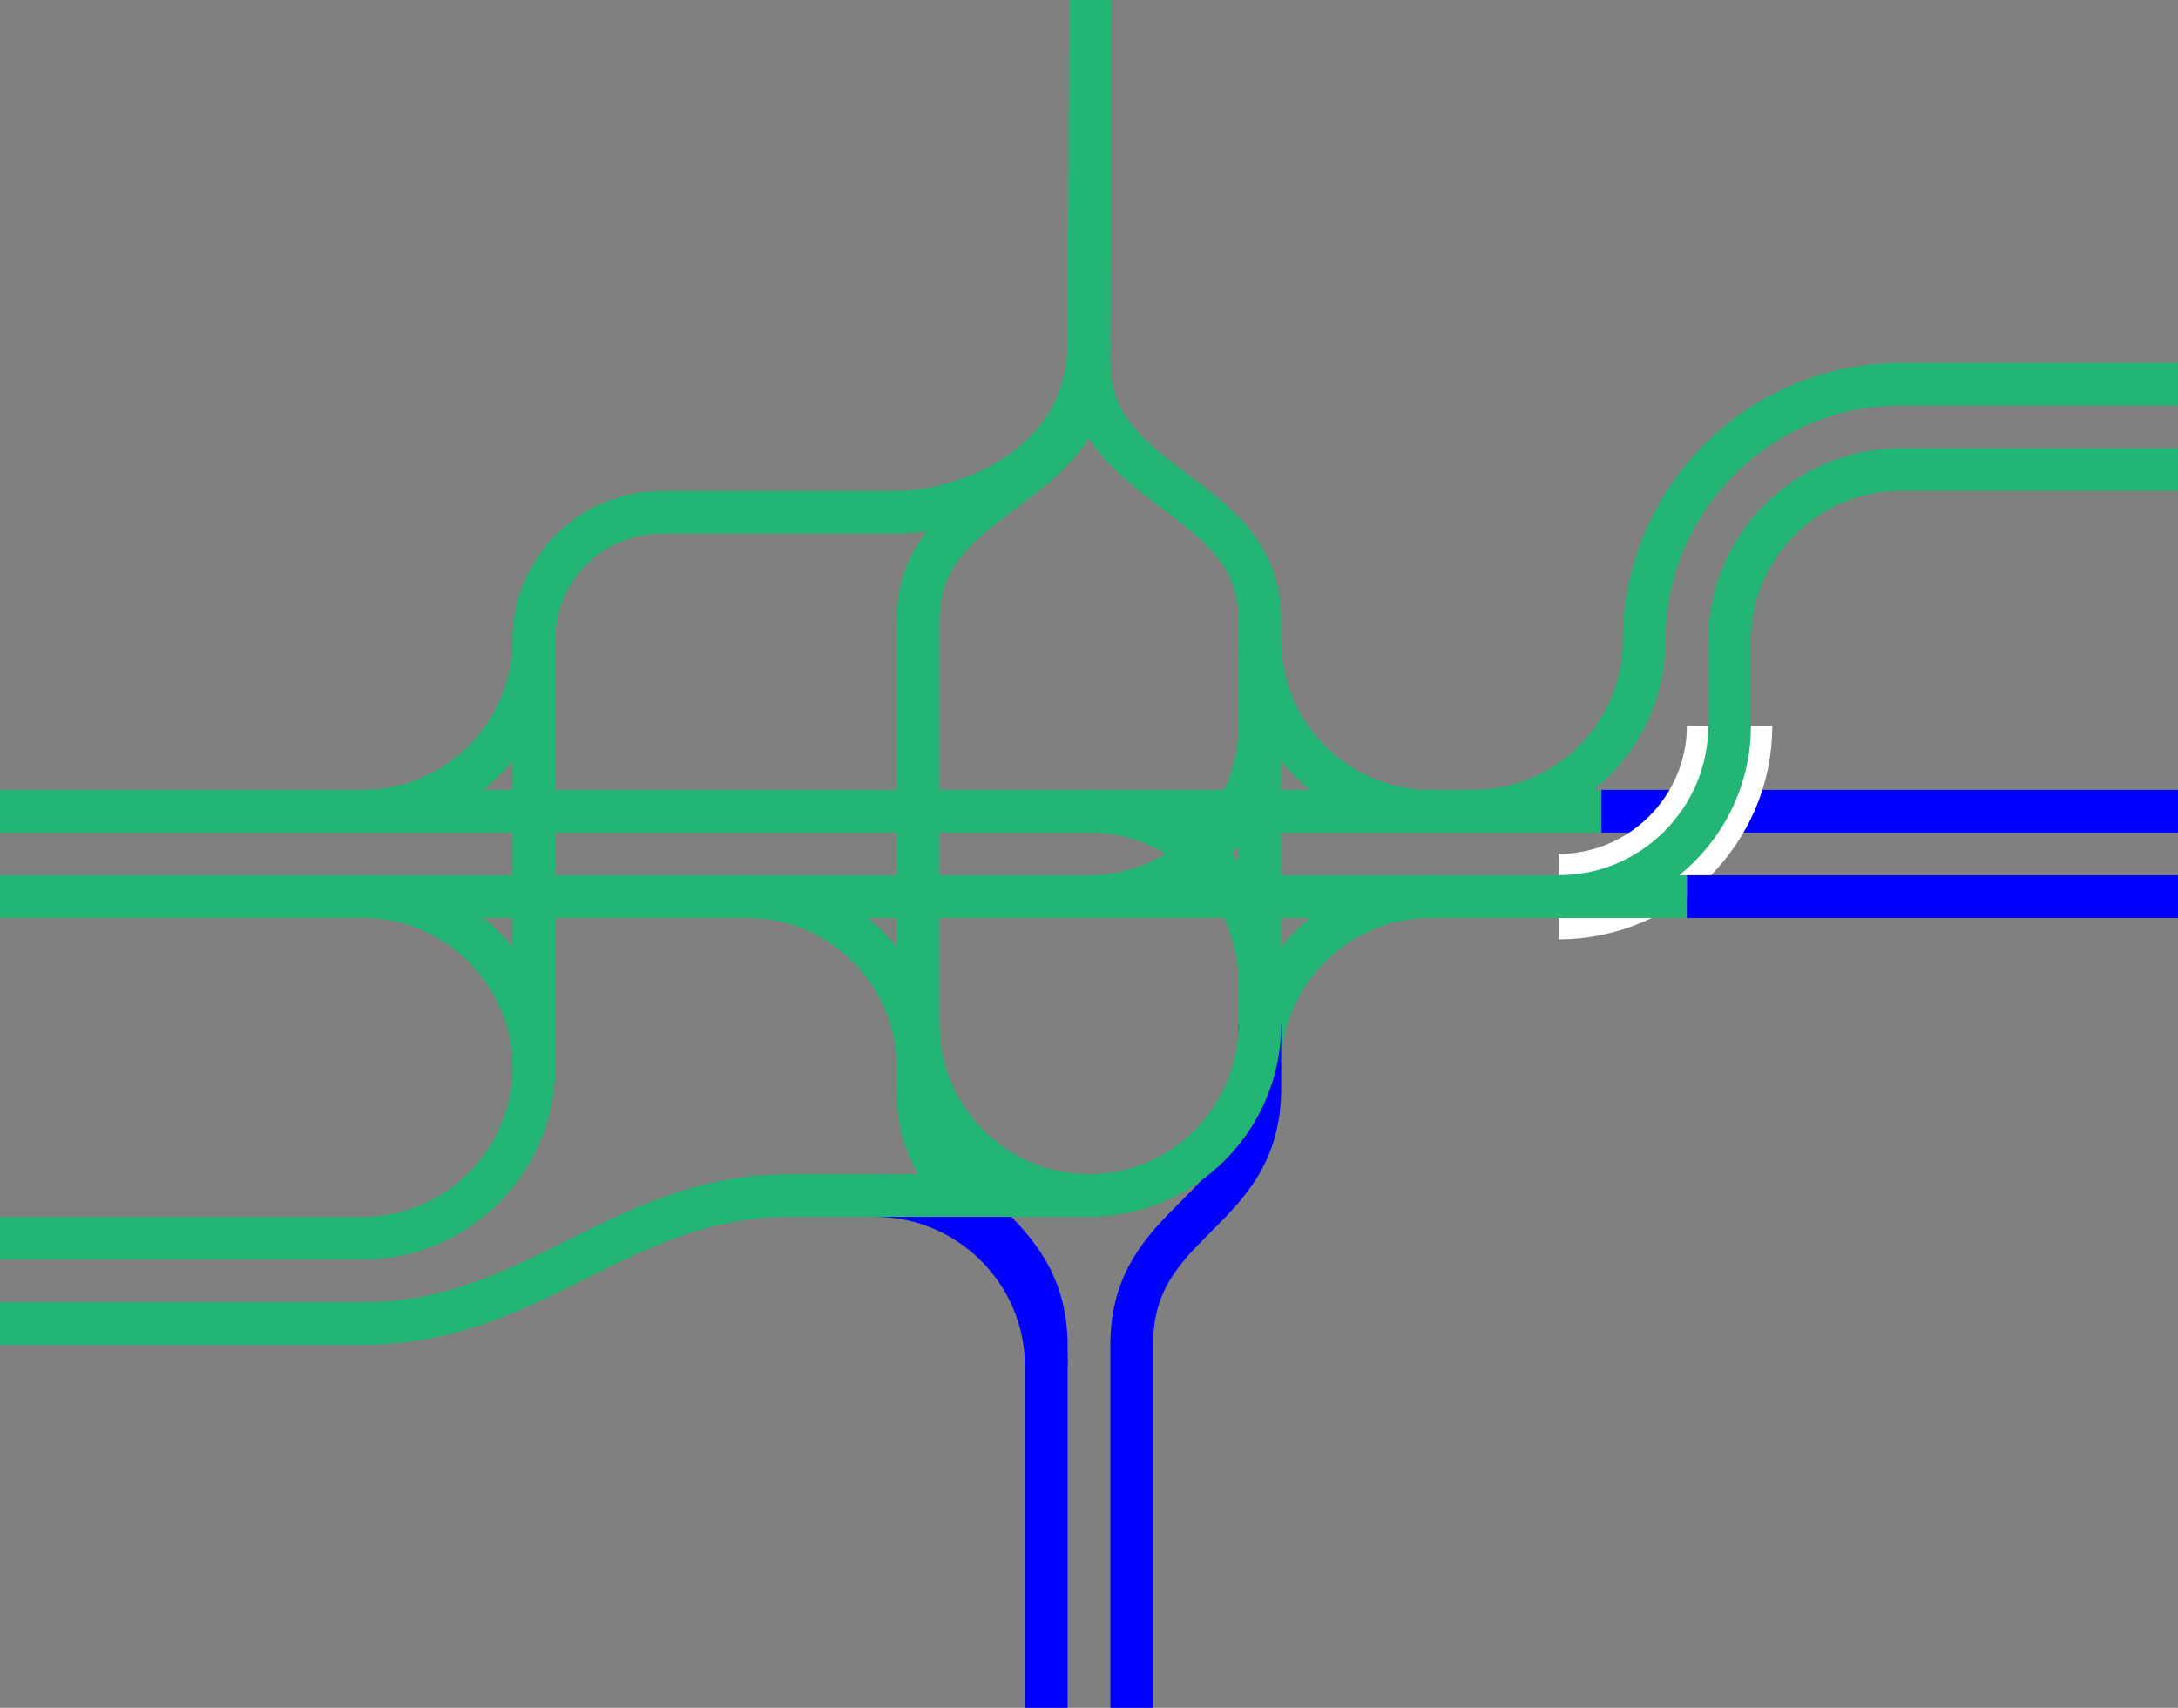 <svg enable-background="new 0 0 153 120" viewBox="0 0 153 120" xmlns="http://www.w3.org/2000/svg"><rect x="0" y="0" width="153" height="120" fill="#808080" stroke="none"/><g fill="none"><path d="m0 57h112.5" stroke="#22b573" stroke-miterlimit="10" stroke-width="3"/><path d="m0 57h3v3h-3z"/><path d="m150 57h3v3h-3z"/><g stroke-miterlimit="10"><path d="m67.5 84c2.6 2.9 6 5 6 10.6v25.4" stroke="#00f" stroke-width="3"/><path d="m76.5 25.5c0 9-12 9-12 18v33c-.1 2.8 1 5.5 3 7.5" stroke="#22b573" stroke-width="3"/><path d="m88.5 75c0-6.6 5.4-12 12-12" stroke="#22b573" stroke-width="3"/><path d="m79.5 120v-25.5c0-9 9-9 9-18v-4.5" stroke="#00f" stroke-width="3"/><path d="m100.5 57c-6.6 0-12-5.4-12-12" stroke="#22b573" stroke-width="3"/><path d="m76.5 57c6.6 0 12 5.4 12 12" stroke="#22b573" stroke-width="3"/><path d="m88.5 51c0 6.6-5.4 12-12 12" stroke="#22b573" stroke-width="3"/><path d="m52.5 63c6.6 0 12 5.4 12 12" stroke="#22b573" stroke-width="3"/><path d="m25.5 63c6.6 0 12 5.4 12 12" stroke="#22b573" stroke-width="3"/><path d="m37.5 45c0 6.6-5.4 12-12 12" stroke="#22b573" stroke-width="3"/><path d="m61.5 84c6.6 0 12 5.4 12 12" stroke="#00f" stroke-width="3"/><path d="m76.5 84c-6.6 0-12-5.4-12-12" stroke="#22b573" stroke-width="3"/><path d="m112.5 57h40.5" stroke="#00f" stroke-width="3"/><path d="m109.5 63c6.6 0 12-5.4 12-12" stroke="#fff" stroke-width="6"/><path d="m0 63h118.5" stroke="#22b573" stroke-width="3"/><path d="m118.5 63h34.5" stroke="#00f" stroke-width="3"/><path d="m0 93h25.5c12 0 18-9 30-9h21c6.6 0 12-5.4 12-12v-28.5c0-9-12-9-12-18l.1-25.5" stroke="#22b573" stroke-width="3"/><path d="m0 87h25.5c6.6 0 12-5.4 12-12v-30c0-5 4-9 9-9h16.5c4.5 0 13.5-3 13.5-12" stroke="#22b573" stroke-width="3"/><path d="m109.5 63c6.6 0 12-5.4 12-12v-6c0-6.6 5.4-12 12-12h19.5" stroke="#22b573" stroke-width="3"/><path d="m103.5 57c6.6 0 12-5.4 12-12 0-9.9 8.1-18 18-18h19.5" stroke="#22b573" stroke-width="3"/></g></g></svg>